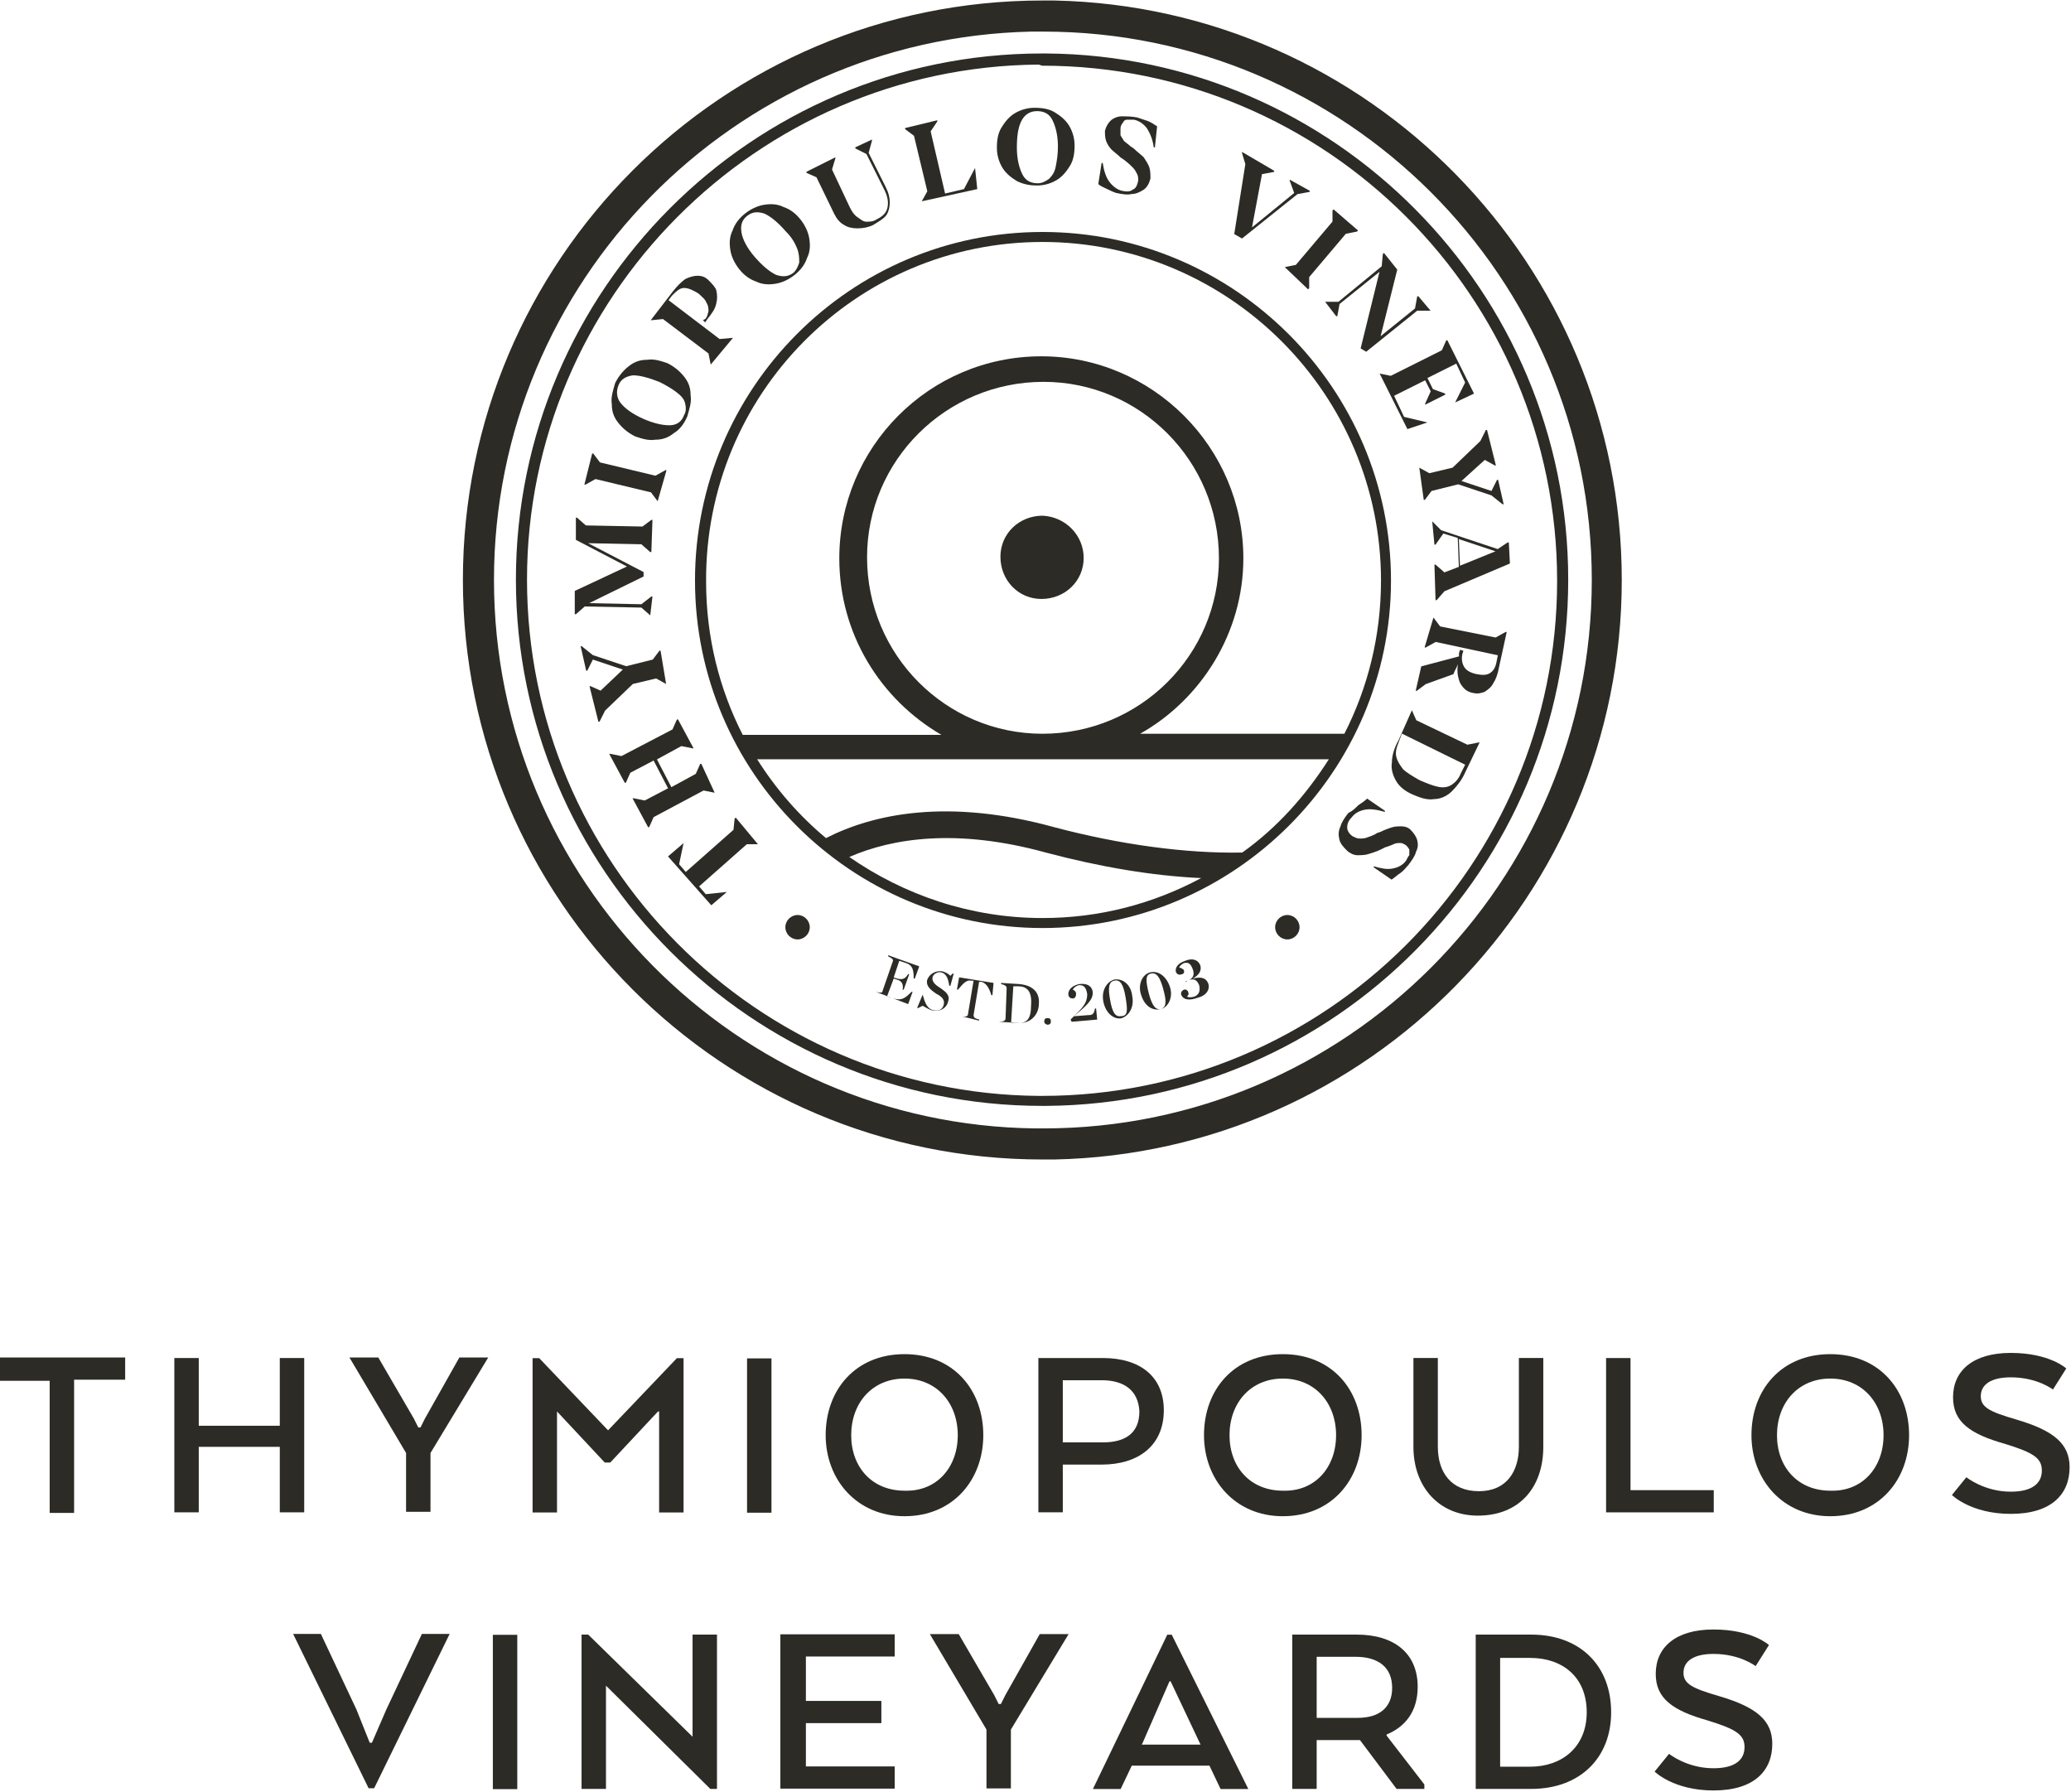 <?xml version="1.0" encoding="UTF-8"?>
<!--Generator: Adobe Illustrator 19.2.1, SVG Export Plug-In . SVG Version: 6.00 Build 0)-->
<svg version="1.1" id="svg2" inkscape:version="0.92.3 (2405546, 2018-03-11)" sodipodi:docname="logo thymiopoulos.ai.svg" xmlns:cc="http://creativecommons.org/ns#" xmlns:dc="http://purl.org/dc/elements/1.1/" xmlns:inkscape="http://www.inkscape.org/namespaces/inkscape" xmlns:rdf="http://www.w3.org/1999/02/22-rdf-syntax-ns#" xmlns:sodipodi="http://sodipodi.sourceforge.net/DTD/sodipodi-0.dtd" xmlns:svg="http://www.w3.org/2000/svg" xmlns="http://www.w3.org/2000/svg" xmlns:xlink="http://www.w3.org/1999/xlink" x="0px" y="0px" width="248.7px" height="215.2px" viewBox="0 0 248.7 215.2" style="enable-background:new 0 0 248.7 215.2" xml:space="preserve"><style type="text/css">.st0{fill:#2D2B25;}</style><sodipodi:namedview bordercolor="#666666" borderopacity="1" gridtolerance="10" guidetolerance="10" id="namedview4" inkscape:current-layer="g10" inkscape:cx="149.38248" inkscape:cy="152.16339" inkscape:pageopacity="0" inkscape:pageshadow="2" inkscape:window-height="1135" inkscape:window-maximized="1" inkscape:window-width="1920" inkscape:window-x="0" inkscape:window-y="0" inkscape:zoom="1.9945483" objecttolerance="10" pagecolor="#ffffff" showgrid="false"/><g id="g10" transform="matrix(1.333,0,0,-1.333,0,334.667)" inkscape:groupmode="layer" inkscape:label="logo thymiopoulos"><g id="g12" transform="translate(51.476,78.88)"><path id="path14" inkscape:connector-curvature="0" class="st0" d="M-51.5,49.9h11.3v-2h-4.6V35.9h-2.2v11.9h-4.6V49.9z"/></g><g id="g16" transform="translate(78.906,64.933)"><path id="path18" inkscape:connector-curvature="0" class="st0" d="M-51.5,49.9h-2.2v5.9H-61v-5.9h-2.2v13.9h2.2v-6.1h7.3v6.1h2.2    V49.9z"/></g><g id="g20" transform="translate(92.882,78.88)"><path id="path22" inkscape:connector-curvature="0" class="st0" d="M-51.5,49.9h2.6l-5.2-8.6v-5.3h-2.2v5.3l-5.1,8.6h2.6l3.2-5.5    l0.4-0.8h0.2l0.4,0.8L-51.5,49.9z"/></g><g id="g24" transform="translate(110.779,74.021)"><path id="path26" inkscape:connector-curvature="0" class="st0" d="M-51.5,49.9l-4.3-4.6h-0.5l-4.3,4.6v-9.1h-2.2v13.9h0.6    l6.2-6.5l6.2,6.5h0.6V40.8h-2.2V49.9z"/></g><path id="path28" inkscape:connector-curvature="0" class="st0" d="M69.5,114.8h-2.2v13.9h2.2V114.8z"/><g id="g30"><g><g id="g32"><g id="g38" transform="translate(137.783,71.883)"><path id="path40" inkscape:connector-curvature="0" class="st0" d="M-51.5,49.9c0,2.9-1.9,5.1-4.8,5.1c-2.9,0-4.8-2.2-4.8-5.1       c0-2.9,1.9-5,4.8-5C-53.4,44.8-51.5,47-51.5,49.9 M-63.4,49.9c0,4.1,2.7,7.3,7.1,7.3c4.4,0,7.1-3.2,7.1-7.3       c0-4-2.7-7.3-7.1-7.3C-60.6,42.6-63.4,45.9-63.4,49.9"/></g><g id="g42" transform="translate(150.745,76.834)"><path id="path44" inkscape:connector-curvature="0" class="st0" d="M-51.5,49.9H-55v-5.6h3.6c2,0,3.3,0.8,3.3,2.8       C-48.2,49-49.5,49.9-51.5,49.9 M-57.3,51.9h5.9c3.4,0,5.5-1.7,5.5-4.7c0-3.2-2.3-4.9-5.6-4.9H-55V38h-2.2V51.9z"/></g><g id="g46" transform="translate(171.865,71.883)"><path id="path48" inkscape:connector-curvature="0" class="st0" d="M-51.5,49.9c0,2.9-1.9,5.1-4.8,5.1c-2.9,0-4.8-2.2-4.8-5.1       c0-2.9,1.9-5,4.8-5C-53.4,44.8-51.5,47-51.5,49.9 M-63.4,49.9c0,4.1,2.7,7.3,7.1,7.3c4.4,0,7.1-3.2,7.1-7.3       c0-4-2.7-7.3-7.1-7.3C-60.6,42.6-63.4,45.9-63.4,49.9"/></g><g id="g50" transform="translate(178.832,70.837)"><path id="path52" inkscape:connector-curvature="0" class="st0" d="M-51.5,49.9v8h2.2v-8c0-2.3,1.2-4,3.7-4       c2.5,0,3.6,1.8,3.6,4v8h2.2v-8c0-3.6-2.1-6.2-5.9-6.2C-49.2,43.7-51.5,46.3-51.5,49.9"/></g><g id="g54" transform="translate(196.189,64.933)"><path id="path56" inkscape:connector-curvature="0" class="st0" d="M-51.5,49.9v13.9h2.2V51.9h7.5v-2H-51.5z"/></g><g id="g58" transform="translate(221.185,71.883)"><path id="path60" inkscape:connector-curvature="0" class="st0" d="M-51.5,49.9c0,2.9-1.9,5.1-4.8,5.1c-2.9,0-4.8-2.2-4.8-5.1       c0-2.9,1.9-5,4.8-5C-53.4,44.8-51.5,47-51.5,49.9 M-63.4,49.9c0,4.1,2.7,7.3,7.1,7.3c4.4,0,7.1-3.2,7.1-7.3       c0-4-2.7-7.3-7.1-7.3C-60.6,42.6-63.4,45.9-63.4,49.9"/></g><g id="g62" transform="translate(228.645,68.094)"><path id="path64" inkscape:connector-curvature="0" class="st0" d="M-51.5,49.9c0,0,1.6-1.3,4-1.3c2,0,2.8,0.8,2.8,1.9       c0,1.1-0.7,1.6-3.3,2.4c-3.2,0.9-4.7,2-4.7,4.2c0,2.4,1.8,4,5.2,4c3.5,0,5-1.4,5-1.4l-1.2-1.9c0,0-1.4,1.1-3.8,1.1       c-1.7,0-2.7-0.6-2.7-1.7c0-1,0.8-1.4,3.2-2.1c3.4-1,4.8-2.2,4.8-4.3c0-2.4-1.6-4.2-5.3-4.2c-3.6,0-5.3,1.7-5.3,1.7L-51.5,49.9z       "/></g><g id="g66" transform="translate(85.007,44.18)"><path id="path68" inkscape:connector-curvature="0" class="st0" d="M-51.5,49.9l1.3,3l3.2,6.8h2.5l-6.8-13.9h-0.5l-6.8,13.9       h2.5l3.2-6.8l1.2-3H-51.5z"/></g><path id="path70" inkscape:connector-curvature="0" class="st0" d="M46.6,89.9h-2.2v13.9h2.2V89.9z"/><g id="g72" transform="translate(116.091,40.019)"><path id="path74" inkscape:connector-curvature="0" class="st0" d="M-51.5,49.9h-0.6l-9.4,9.3v-9.3h-2.2v13.9h0.6l9.4-9.2v9.2       h2.2V49.9z"/></g><g id="g76" transform="translate(130.901,45.946)"><path id="path78" inkscape:connector-curvature="0" class="st0" d="M-51.5,49.9h-6.8V46h8v-2h-10.3v13.9h10.3v-2h-8v-4h6.8       V49.9z"/></g><g id="g80" transform="translate(145.169,53.966)"><path id="path82" inkscape:connector-curvature="0" class="st0" d="M-51.5,49.9h2.6l-5.2-8.6v-5.3h-2.2v5.3l-5.1,8.6h2.6       l3.2-5.5l0.4-0.8h0.2l0.4,0.8L-51.5,49.9z"/></g><g id="g84" transform="translate(156.958,49.712)"><path id="path86" inkscape:connector-curvature="0" class="st0" d="M-51.5,49.9h-0.1l-2.4-5.5l-0.1-0.2h5.3l-0.1,0.2       L-51.5,49.9z M-51.8,54.1h0.4l6.9-13.9H-47l-1,2.1h-7l-1-2.1h-2.5L-51.8,54.1z"/></g><g id="g88" transform="translate(173.616,51.92)"><path id="path90" inkscape:connector-curvature="0" class="st0" d="M-51.5,49.9H-55v-5.5h3.7c1.9,0,3.1,0.9,3.1,2.7       C-48.2,49-49.5,49.9-51.5,49.9 M-57.3,51.9h5.9c3.4,0,5.5-1.7,5.5-4.7c0-2.2-1.1-3.6-2.8-4.3v-0.1l3.4-4.4V38h-2.5l-3.3,4.4       H-55V38h-2.2V51.9z"/></g><g id="g92" transform="translate(186.644,51.92)"><path id="path94" inkscape:connector-curvature="0" class="st0" d="M-51.5,49.9V40h2.7c2.9,0,5.1,1.8,5.1,4.9       c0,3.2-2.2,4.9-5.1,4.9H-51.5z M-48.7,38h-5v13.9h5c4.4,0,7.2-2.8,7.2-7C-41.5,40.8-44.3,38-48.7,38"/></g><g id="g96" transform="translate(201.861,43.18)"><path id="path98" inkscape:connector-curvature="0" class="st0" d="M-51.5,49.9c0,0,1.6-1.3,4-1.3c2,0,2.8,0.8,2.8,1.9       c0,1.1-0.7,1.6-3.3,2.4c-3.2,0.9-4.7,2-4.7,4.2c0,2.4,1.8,4,5.2,4c3.5,0,5-1.4,5-1.4l-1.2-1.9c0,0-1.4,1.1-3.8,1.1       c-1.7,0-2.7-0.6-2.7-1.7c0-1,0.8-1.4,3.2-2.1c3.4-1,4.8-2.2,4.8-4.3c0-2.4-1.6-4.2-5.3-4.2c-3.6,0-5.3,1.7-5.3,1.7L-51.5,49.9z       "/></g><g id="g100" transform="translate(145.411,180.267)"><path id="path102" inkscape:connector-curvature="0" class="st0" d="M-51.5,49.9c-17.3,0-31.3-14.1-31.3-31.4       c0-17.3,14.1-31.3,31.3-31.3c17.3,0,31.4,14.1,31.4,31.3C-20.1,35.8-34.2,49.9-51.5,49.9 M-51.5,49C-34.7,49-21,35.3-21,18.5       c0-5-1.2-9.7-3.3-13.8l-18.4,0c5.5,3.1,9.3,9.1,9.3,15.8c0,10-8.2,18.2-18.2,18.2c-10.1,0-18.2-8.2-18.2-18.2       c0-6.8,3.7-12.7,9.2-15.9l-17.9,0c-2.1,4.1-3.3,8.8-3.3,13.8C-81.9,35.3-68.3,49-51.5,49 M-51.5,4.7c-8.7,0-15.8,7.1-15.8,15.9       c0,8.7,7.1,15.8,15.9,15.8c8.7,0,15.8-7.1,15.8-15.9C-35.6,11.8-42.7,4.7-51.5,4.7 M-68.9-6.4C-65-4.7-59.2-3.8-51.2-6       c4.9-1.3,9.6-2.1,14-2.3c-4.3-2.3-9.1-3.6-14.3-3.6C-58-11.9-64-9.8-68.9-6.4 M-33.5-6c-5-0.1-11,0.7-17,2.3       c-9.5,2.6-16.2,1.2-20.5-1c-2.4,2-4.5,4.4-6.2,7.1l51.5,0C-27.8-0.9-30.4-3.8-33.5-6"/></g><g id="g104" transform="translate(145.426,154.709)"><path id="path106" inkscape:connector-curvature="0" class="st0" d="M-51.5,49.9c-2.1,0-3.8-1.6-3.8-3.7c0-2.1,1.6-3.8,3.7-3.8       c2.1,0,3.8,1.6,3.8,3.7C-47.8,48.1-49.4,49.8-51.5,49.9"/></g><g id="g108" transform="translate(119.779,125.116)"><path id="path110" inkscape:connector-curvature="0" class="st0" d="M-51.5,49.9l-1,0l-4.3-3.8l0.6-0.7l1.9,0.2l0,0l-1.4-1.2       l-3.9,4.4l1.4,1.2l0,0l-0.4-1.9l0.6-0.7l4.3,3.8l0.1,1l0.1,0.1L-51.5,49.9L-51.5,49.9z"/></g><g id="g112" transform="translate(115.882,129.755)"><path id="path114" inkscape:connector-curvature="0" class="st0" d="M-51.5,49.9l-1,0.2l-4.5-2.4l-0.4-0.9l-0.1,0l-1.4,2.6       l0.1,0l1-0.2l2.1,1.1l-1.3,2.5l-2.1-1.1l-0.4-0.9l-0.1,0l-1.4,2.6l0.1,0l1-0.2l4.6,2.4l0.4,0.9l0.1,0l1.4-2.6l-0.1,0l-1,0.2       l-2.2-1.2l1.3-2.5l2.2,1.2l0.4,0.9l0.1,0L-51.5,49.9L-51.5,49.9z"/></g><g id="g116" transform="translate(111.508,139.55)"><path id="path118" inkscape:connector-curvature="0" class="st0" d="M-51.5,49.9l-0.9,0.5l-2.1-0.5l-2.5-2.4l-0.5-1l-0.1,0       l-0.8,3.2l0.1,0l0.9-0.4l2,1.9l-2.7,0.9l-0.5-1l-0.1,0l-0.5,2.2l0.1,0l1-0.8l3-1l2.4,0.6l0.6,0.8l0.1,0L-51.5,49.9L-51.5,49.9z       "/></g><g id="g120" transform="translate(110.079,145.733)"><path id="path122" inkscape:connector-curvature="0" class="st0" d="M-51.5,49.9l-0.8,0.7l-5.1,0.1l-0.8-0.7l-0.1,0l0,2.1       l4.7,2.2l-4.6,2.4l0,2l0.1,0l0.8-0.7l5.1-0.1l0.8,0.6l0.1,0l-0.1-2.9l-0.1,0l-0.8,0.7l-4.8,0.1l5-2.6l0-0.4L-57,51l4.7-0.1       l0.9,0.7l0.1,0L-51.5,49.9L-51.5,49.9z"/></g><g id="g124" transform="translate(110.746,156.011)"><path id="path126" inkscape:connector-curvature="0" class="st0" d="M-51.5,49.9l-0.6,0.8l-5,1.2l-0.9-0.5l-0.1,0l0.7,2.8       l0.1,0l0.6-0.8l5-1.2l0.9,0.5l0.1,0L-51.5,49.9L-51.5,49.9z"/></g><g id="g128" transform="translate(112.216,162.154)"><path id="path130" inkscape:connector-curvature="0" class="st0" d="M-51.5,49.9c-0.5-0.4-1-0.6-1.7-0.6       c-0.6-0.1-1.2,0.1-1.8,0.3c-0.6,0.3-1.1,0.7-1.5,1.2c-0.4,0.5-0.6,1-0.6,1.7c-0.1,0.6,0.1,1.2,0.3,1.9c0.3,0.6,0.7,1.1,1.2,1.5       c0.5,0.4,1,0.6,1.7,0.6c0.6,0.1,1.2-0.1,1.8-0.3c0.6-0.3,1.1-0.7,1.5-1.2c0.4-0.5,0.6-1,0.6-1.7c0.1-0.6-0.1-1.2-0.3-1.9       C-50.6,50.7-51,50.2-51.5,49.9 M-50.5,52.6c-0.1,0.4-0.4,0.7-0.8,1c-0.4,0.3-0.9,0.6-1.5,0.9c-1,0.4-1.8,0.6-2.4,0.6       c-0.7-0.1-1.1-0.4-1.3-0.9c-0.2-0.5-0.2-1.1,0.2-1.6c0.4-0.5,1.1-1,2-1.4c0.9-0.4,1.7-0.6,2.4-0.6c0.6,0,1.1,0.3,1.3,0.9       C-50.4,51.8-50.4,52.2-50.5,52.6"/></g><g id="g132" transform="translate(115.527,168.323)"><path id="path134" inkscape:connector-curvature="0" class="st0" d="M-51.5,49.9l-0.2,1l-4.1,3.1l-1-0.1l-0.1,0l2,2.6       c0.4,0.5,0.7,0.8,1.1,1.1c0.4,0.2,0.8,0.3,1.1,0.3c0.4,0,0.7-0.1,1-0.4c0.3-0.3,0.6-0.6,0.7-0.9c0.1-0.4,0.1-0.8,0-1.2       c-0.1-0.5-0.4-0.9-0.8-1.4l-0.2-0.3l-0.2,0.2L-52,54c0.2,0.2,0.2,0.4,0.3,0.7c0,0.2,0,0.5-0.2,0.8c-0.1,0.3-0.4,0.5-0.7,0.8       c-0.5,0.3-0.9,0.5-1.3,0.5c-0.4,0-0.7-0.3-1.1-0.7l-0.3-0.4l4.6-3.5l1.1,0.1l0.1,0L-51.5,49.9L-51.5,49.9z"/></g><g id="g136" transform="translate(121.4,175.61)"><path id="path138" inkscape:connector-curvature="0" class="st0" d="M-51.5,49.9c-0.6-0.1-1.2-0.1-1.8,0.2       c-0.6,0.2-1.1,0.6-1.5,1.1c-0.4,0.5-0.7,1.1-0.8,1.7s-0.1,1.2,0.2,1.8c0.2,0.6,0.6,1.1,1.1,1.5c0.5,0.4,1.1,0.7,1.7,0.8       c0.6,0.1,1.2,0.1,1.8-0.2c0.6-0.2,1.1-0.6,1.5-1.1c0.4-0.5,0.7-1.1,0.8-1.7c0.1-0.6,0.1-1.2-0.2-1.8c-0.2-0.6-0.6-1.1-1.1-1.5       C-50.3,50.3-50.9,50-51.5,49.9 M-49.4,51.8c0,0.4,0,0.8-0.2,1.3c-0.2,0.5-0.5,1-1,1.5c-0.7,0.8-1.3,1.3-1.9,1.6       c-0.6,0.2-1.1,0.2-1.6-0.2c-0.5-0.4-0.6-0.9-0.5-1.5c0.1-0.6,0.5-1.4,1.2-2.2c0.7-0.8,1.3-1.3,1.9-1.6c0.6-0.2,1.1-0.2,1.6,0.2       C-49.6,51.2-49.5,51.5-49.4,51.8"/></g><g id="g140" transform="translate(128.755,180.593)"><path id="path142" inkscape:connector-curvature="0" class="st0" d="M-51.5,49.9c-0.5,0-0.9,0.1-1.2,0.3       c-0.4,0.2-0.7,0.6-0.9,1l-1.6,3.3l-0.9,0.4l0,0.1l2.6,1.3l0-0.1l-0.3-1l1.6-3.4c0.2-0.4,0.4-0.7,0.7-0.9       c0.3-0.2,0.5-0.4,0.8-0.4c0.3,0,0.6,0,0.9,0.2c0.6,0.3,0.9,0.6,1,1.1s0,1-0.3,1.6l-1.6,3.2l-1,0.5l0,0.1l1.5,0.7l0-0.1       l-0.3-1.1l1.5-3c0.3-0.6,0.4-1,0.4-1.5c0-0.4-0.1-0.8-0.3-1.1c-0.2-0.3-0.7-0.6-1.2-0.9C-50.5,50-51,49.9-51.5,49.9"/></g><g id="g144" transform="translate(134.54,183.03)"><path id="path146" inkscape:connector-curvature="0" class="st0" d="M-51.5,49.9l0.5,0.9l-1.2,5l-0.8,0.6l0,0.1l2.9,0.7l0-0.1       l-0.6-0.9l1.3-5.6l1.7,0.4l1,1.9l0,0l0.2-1.9L-51.5,49.9L-51.5,49.9z"/></g><g id="g148" transform="translate(143.107,184.853)"><path id="path150" inkscape:connector-curvature="0" class="st0" d="M-51.5,49.9c-0.5,0.3-1,0.7-1.3,1.2       c-0.3,0.5-0.5,1.1-0.5,1.8c0,0.7,0.1,1.3,0.4,1.8c0.3,0.5,0.7,1,1.2,1.3c0.5,0.3,1.1,0.5,1.8,0.5c0.7,0,1.3-0.1,1.8-0.4       c0.5-0.3,1-0.7,1.3-1.2c0.3-0.5,0.5-1.1,0.5-1.8c0-0.7-0.1-1.3-0.4-1.8c-0.3-0.5-0.7-1-1.2-1.3c-0.5-0.3-1.1-0.5-1.8-0.5       C-50.3,49.5-50.9,49.6-51.5,49.9 M-48.6,50.1c0.3,0.3,0.5,0.6,0.6,1.1c0.1,0.5,0.2,1.1,0.2,1.8c0,1-0.2,1.8-0.5,2.4       c-0.3,0.6-0.8,0.8-1.4,0.8c-0.6,0-1.1-0.3-1.4-0.9c-0.3-0.6-0.4-1.4-0.4-2.4c0-1,0.2-1.8,0.5-2.4c0.3-0.6,0.8-0.8,1.4-0.8       C-49.2,49.7-48.9,49.9-48.6,50.1"/></g><g id="g152" transform="translate(151.342,184.084)"><path id="path154" inkscape:connector-curvature="0" class="st0" d="M-51.5,49.9c-0.4,0.2-0.7,0.3-0.9,0.5l0.3,1.9l0.1,0       c0.1-0.7,0.3-1.3,0.6-1.7c0.3-0.4,0.7-0.7,1.1-0.8c0.4-0.1,0.8-0.1,1,0.1c0.3,0.1,0.4,0.4,0.5,0.8c0,0.2,0,0.4-0.1,0.6       c-0.1,0.2-0.2,0.4-0.4,0.6c-0.2,0.2-0.4,0.4-0.8,0.7l-0.3,0.2c-0.3,0.3-0.6,0.5-0.8,0.7c-0.2,0.2-0.4,0.5-0.5,0.8       c-0.1,0.3-0.1,0.6-0.1,0.9c0.1,0.4,0.3,0.7,0.5,0.9s0.6,0.4,1,0.4s0.9,0,1.4-0.1c0.3-0.1,0.6-0.2,0.9-0.3       c0.3-0.1,0.6-0.3,0.9-0.5l-0.2-1.9l-0.1,0c-0.1,0.7-0.3,1.2-0.6,1.7c-0.3,0.4-0.7,0.7-1.2,0.8c-0.2,0-0.4,0-0.6,0       c-0.2,0-0.3-0.1-0.4-0.3c-0.1-0.1-0.2-0.3-0.2-0.5c0-0.2,0-0.4,0-0.6c0.1-0.2,0.2-0.3,0.3-0.5c0.2-0.2,0.4-0.3,0.6-0.5l0.3-0.2       c0.3-0.3,0.6-0.5,0.9-0.8c0.2-0.3,0.4-0.6,0.5-0.9c0.1-0.3,0.1-0.7,0.1-1c-0.1-0.4-0.3-0.8-0.6-1c-0.3-0.2-0.7-0.4-1.1-0.4       c-0.4-0.1-0.9,0-1.4,0.1C-50.8,49.6-51.1,49.7-51.5,49.9"/></g><g id="g156" transform="translate(163.69,186.379)"><path id="path158" inkscape:connector-curvature="0" class="st0" d="M-51.5,49.9l-0.3,1l0,0.1l2.9-1.7l0-0.1L-50,49l-0.9-4.8       l3.8,3.1l-0.4,1.1l0,0.1l1.8-1l0-0.1l-1.1-0.2l-5-4l-0.7,0.4L-51.5,49.9z"/></g><g id="g160" transform="translate(167.241,177.102)"><path id="path162" inkscape:connector-curvature="0" class="st0" d="M-51.5,49.9l1,0.2l3.3,3.9v1l0.1,0.1l2.2-1.9l-0.1-0.1       l-1-0.2l-3.3-3.9v-1l-0.1-0.1L-51.5,49.9L-51.5,49.9z"/></g><g id="g164" transform="translate(175.776,176.678)"><path id="path166" inkscape:connector-curvature="0" class="st0" d="M-51.5,49.9l-3.6-2.9l-0.2-1.1l-0.1,0l-1,1.3l0.1,0l1.1,0       l3.9,3.2l0.1,1.1l0.1,0.1l1.2-1.5l-1.5-6l3.1,2.5l0.2,1.1l0.1,0l1.1-1.3l-0.1,0l-1.1,0l-4.6-3.7l-0.5,0.3L-51.5,49.9z"/></g><g id="g168" transform="translate(175.791,167.509)"><path id="path170" inkscape:connector-curvature="0" class="st0" d="M-51.5,49.9l1-0.2l4.6,2.3l0.4,0.9l0.1,0l2.4-4.8l-1.7-0.8       l0,0l0.9,1.8l-0.8,1.7l-2.6-1.3l0.5-1l1.1-0.4l0-0.1l-1.8-0.9l0,0.1l0.5,1.1l-0.5,1l-2.8-1.4l0.9-1.9l2.1-0.5l0,0l-1.8-0.6       L-51.5,49.9L-51.5,49.9z"/></g><g id="g172" transform="translate(179.362,159.037)"><path id="path174" inkscape:connector-curvature="0" class="st0" d="M-51.5,49.9l0.9-0.5l2.1,0.5l2.5,2.4l0.5,1l0.1,0l0.8-3.2       l-0.1,0l-0.9,0.5l-2.1-1.9l2.7-0.9l0.5,1l0.1,0l0.5-2.2l-0.1,0l-1,0.8l-3,1l-2.4-0.6l-0.6-0.8l-0.1,0L-51.5,49.9L-51.5,49.9z"/></g><g id="g176" transform="translate(180.525,154.203)"><path id="path178" inkscape:connector-curvature="0" class="st0" d="M-51.5,49.9l0.8-0.8l5.1-1.7l0.9,0.6l0.1,0l0.1-1.9       l-5.9-2.5l-0.7-0.8l-0.1,0l-0.1,3.2l0.1,0l0.8-0.7l1.3,0.5l-0.1,2.6l-1.3,0.4l-0.7-1l-0.1,0L-51.5,49.9L-51.5,49.9z M-49,45.9       l3.2,1.3l-3.3,1.1L-49,45.9z"/></g><g id="g180" transform="translate(180.637,145.536)"><path id="path182" inkscape:connector-curvature="0" class="st0" d="M-51.5,49.9l0.6-0.8l5-1l0.9,0.5l0.1,0l-0.7-3.2       c-0.1-0.6-0.3-1.1-0.5-1.4c-0.2-0.4-0.5-0.6-0.8-0.8c-0.3-0.1-0.6-0.2-1-0.1c-0.6,0.1-0.9,0.4-1.2,0.9c-0.2,0.5-0.3,1-0.2,1.7       l0,0c-0.1-0.3-0.3-0.6-0.4-0.9l-2.5-0.9l-0.8-0.6l-0.1,0l0.5,2.2l3.4,0.9c0,0.1,0,0.2,0,0.3l0.1,0.3l0.3-0.1l-0.1-0.3       c-0.1-0.5,0-0.9,0.2-1.2c0.2-0.3,0.6-0.5,1.1-0.6c0.5-0.1,0.9-0.1,1.2,0.1c0.3,0.2,0.5,0.5,0.6,1.1l0.1,0.5l-5.6,1.2l-0.9-0.5       l-0.1,0L-51.5,49.9L-51.5,49.9z"/></g><g id="g184" transform="translate(178.693,137.181)"><path id="path186" inkscape:connector-curvature="0" class="st0" d="M-51.5,49.9l0.4-0.9l4.6-2.2l1,0.2l0.1,0l-1.3-2.7       c-0.3-0.7-0.8-1.3-1.2-1.7s-1-0.7-1.6-0.7c-0.6-0.1-1.2,0.1-1.9,0.4c-0.7,0.3-1.2,0.7-1.5,1.2c-0.3,0.5-0.5,1.1-0.4,1.7       c0,0.6,0.2,1.3,0.6,2L-51.5,49.9L-51.5,49.9z M-52.7,47c-0.2-0.5-0.3-0.9-0.2-1.3s0.3-0.7,0.6-1.1c0.3-0.3,0.8-0.6,1.5-1       c0.7-0.3,1.2-0.5,1.7-0.6c0.5-0.1,0.9,0,1.2,0.2c0.3,0.2,0.6,0.5,0.8,1l0.4,0.8l-5.7,2.8L-52.7,47z"/></g><g id="g188" transform="translate(173.864,128.627)"><path id="path190" inkscape:connector-curvature="0" class="st0" d="M-51.5,49.9c0.3,0.2,0.6,0.4,0.8,0.6l1.6-1.1l0-0.1       c-0.7,0.2-1.3,0.3-1.8,0.2c-0.5-0.1-0.9-0.3-1.2-0.7c-0.3-0.3-0.4-0.6-0.4-0.9c0-0.3,0.2-0.6,0.5-0.8c0.2-0.1,0.4-0.2,0.6-0.2       c0.2,0,0.5,0,0.7,0.1c0.3,0.1,0.6,0.2,0.9,0.4l0.3,0.1c0.4,0.2,0.7,0.3,1,0.4c0.3,0.1,0.6,0.1,0.9,0.1c0.3,0,0.6-0.1,0.8-0.3       c0.3-0.3,0.5-0.6,0.6-0.9c0.1-0.4,0.1-0.7-0.1-1.1c-0.1-0.4-0.4-0.8-0.7-1.2c-0.2-0.2-0.4-0.5-0.7-0.7       c-0.3-0.2-0.5-0.4-0.8-0.6l-1.6,1.1l0,0.1c0.7-0.2,1.2-0.3,1.7-0.2c0.5,0.1,0.9,0.3,1.2,0.7c0.1,0.2,0.2,0.4,0.3,0.5       c0,0.2,0,0.4,0,0.5c-0.1,0.2-0.2,0.3-0.3,0.4c-0.2,0.1-0.3,0.2-0.5,0.2c-0.2,0-0.4,0-0.6-0.1c-0.2-0.1-0.5-0.2-0.8-0.3       l-0.4-0.2c-0.4-0.2-0.8-0.3-1.1-0.4c-0.3-0.1-0.7-0.1-1-0.1c-0.3,0-0.7,0.2-0.9,0.4c-0.3,0.3-0.6,0.6-0.7,1       c-0.1,0.4-0.1,0.8,0.1,1.2c0.1,0.4,0.4,0.8,0.7,1.2C-52,49.4-51.8,49.6-51.5,49.9"/></g><g id="g192" transform="translate(130.413,111.816)"><path id="path194" inkscape:connector-curvature="0" class="st0" d="M-51.5,49.9c0.4-0.1,0.6-0.1,0.6,0.1l0.9,2.6       c0.1,0.2,0,0.3-0.4,0.5l0,0.1l2.8-1l-0.4-1.1l-0.1,0c0,0.8-0.1,1.2-0.7,1.4l-0.6,0.2l-0.5-1.5l0.3-0.1c0.4-0.1,0.7-0.1,1,0.4       l0.1,0l-0.5-1.4l-0.1,0c0.1,0.5-0.1,0.8-0.5,0.9l-0.3,0.1l-0.6-1.6l0.6-0.2c0.7-0.2,1,0,1.6,0.6l0.1,0l-0.4-1.1L-51.5,49.9       L-51.5,49.9z"/></g><g id="g196" transform="translate(134.619,111.563)"><path id="path198" inkscape:connector-curvature="0" class="st0" d="M-51.5,49.9L-51.5,49.9c0.2-0.7,0.4-1.3,1-1.4       c0.5-0.1,0.8,0.1,0.9,0.5c0.1,0.4-0.1,0.7-0.7,1c-0.4,0.3-0.9,0.6-0.8,1.2c0.2,0.6,0.8,0.9,1.4,0.8c0.3-0.1,0.5-0.2,0.7-0.4       l0.2,0.2l0.1,0l-0.3-1.1l-0.1,0c-0.1,0.7-0.3,1.1-0.7,1.2c-0.3,0.1-0.7-0.1-0.8-0.4c-0.1-0.4,0.2-0.7,0.7-1       c0.4-0.3,0.9-0.6,0.7-1.2c-0.1-0.5-0.6-1-1.5-0.8c-0.3,0.1-0.6,0.3-0.8,0.4l-0.4-0.2l-0.1,0L-51.5,49.9z"/></g><g id="g200" transform="translate(138.106,109.623)"><path id="path202" inkscape:connector-curvature="0" class="st0" d="M-51.5,49.9c0.4-0.1,0.6,0,0.6,0.2l0.5,3l-0.2,0       c-0.4,0.1-0.7-0.2-1.2-0.8l-0.1,0l0.2,1.1l3.1-0.5l-0.1-1.1l-0.1,0c-0.2,0.7-0.5,1.1-0.9,1.2l-0.2,0l-0.5-3       c0-0.2,0.1-0.3,0.5-0.4l0-0.1L-51.5,49.9L-51.5,49.9z"/></g><g id="g204" transform="translate(141.487,109.122)"><path id="path206" inkscape:connector-curvature="0" class="st0" d="M-51.5,49.9c0.4,0,0.6,0.1,0.6,0.3l0.1,2.7       c0,0.2-0.1,0.3-0.5,0.4l0,0.1l1.6-0.1c1.3-0.1,1.9-0.8,1.8-1.8c0-0.9-0.7-1.8-1.9-1.7L-51.5,49.9L-51.5,49.9z M-50,49.8       c1-0.1,1.4,0.3,1.4,1.6c0.1,1.3-0.4,1.7-1.2,1.7l-0.4,0l-0.2-3.3L-50,49.8z"/></g><g id="g208" transform="translate(145.572,109.157)"><path id="path210" inkscape:connector-curvature="0" class="st0" d="M-51.5,49.9c0,0.2,0.1,0.3,0.3,0.3c0.2,0,0.3-0.1,0.3-0.3       c0-0.2-0.1-0.3-0.3-0.3C-51.3,49.6-51.5,49.7-51.5,49.9"/></g><g id="g212" transform="translate(147.944,109.322)"><path id="path214" inkscape:connector-curvature="0" class="st0" d="M-51.5,49.9l0.7,0.7c0.6,0.6,0.8,1,0.8,1.6       c-0.1,0.6-0.3,0.8-0.7,0.8c-0.2,0-0.5-0.2-0.6-0.4c0.2-0.1,0.3-0.2,0.3-0.4c0-0.2-0.1-0.4-0.3-0.4c-0.2,0-0.4,0.1-0.4,0.4       c0,0.5,0.5,0.8,1,0.9c0.8,0.1,1.2-0.3,1.2-0.8c0-0.4-0.2-0.8-1-1.5l-0.7-0.6l0,0l1.3,0.1c0.4,0,0.5,0.1,0.6,0.6l0.1,0l0.1-1       l-2.3-0.2L-51.5,49.9z"/></g><g id="g216" transform="translate(150.9,110.932)"><path id="path218" inkscape:connector-curvature="0" class="st0" d="M-51.5,49.9c-0.2,1,0.3,1.8,1,2c0.8,0.1,1.5-0.5,1.6-1.5       c0.2-1-0.3-1.8-1-2C-50.6,48.3-51.3,48.9-51.5,49.9 M-49.5,50.3c-0.2,1.2-0.5,1.6-1,1.5c-0.5-0.1-0.6-0.6-0.4-1.7       c0.2-1.2,0.5-1.6,1-1.5C-49.3,48.6-49.3,49.1-49.5,50.3"/></g><g id="g220" transform="translate(154.294,111.569)"><path id="path222" inkscape:connector-curvature="0" class="st0" d="M-51.5,49.9c-0.3,0.9,0.1,1.8,0.8,2       c0.8,0.2,1.5-0.4,1.8-1.3c0.3-0.9-0.1-1.8-0.8-2C-50.5,48.4-51.2,48.9-51.5,49.9 M-49.5,50.4c-0.3,1.1-0.6,1.5-1.1,1.4       c-0.5-0.1-0.5-0.6-0.2-1.8c0.3-1.1,0.6-1.5,1.1-1.4C-49.2,48.8-49.2,49.3-49.5,50.4"/></g><g id="g224" transform="translate(157.936,111.502)"><path id="path226" inkscape:connector-curvature="0" class="st0" d="M-51.5,49.9c-0.1,0.2,0,0.4,0.2,0.5       c0.2,0.1,0.4-0.1,0.4-0.2c0.1-0.2,0-0.3-0.1-0.4c0.1-0.1,0.4-0.1,0.7,0c0.4,0.2,0.5,0.5,0.4,1c-0.2,0.5-0.5,0.7-1.1,0.4       l-0.1-0.1l0,0.1l0.1,0c0.6,0.2,0.7,0.6,0.5,1.1c-0.2,0.5-0.4,0.6-0.8,0.5c-0.2-0.1-0.4-0.3-0.4-0.4c0.1,0,0.3-0.1,0.4-0.2       c0.1-0.2,0-0.4-0.2-0.4c-0.2-0.1-0.4,0-0.5,0.2c-0.1,0.4,0.2,0.8,0.8,1c0.7,0.3,1.2,0.1,1.4-0.4c0.1-0.4,0-0.8-0.7-1.2l0,0       c0.7,0.2,1.2,0.1,1.4-0.4c0.2-0.5-0.1-1.1-0.9-1.3C-50.8,49.4-51.3,49.5-51.5,49.9"/></g><g id="g228" transform="translate(146.501,96.717)"><path id="path230" inkscape:connector-curvature="0" class="st0" d="M-51.5,49.9h-1.1c-28.8,0-52.2,23.4-52.2,52.2       c0,28.8,23.4,52.2,52.2,52.2l1.1,0c28.3-0.6,51.1-23.8,51.1-52.2C-0.4,73.7-23.2,50.5-51.5,49.9L-51.5,49.9z M-53.6,151.5       c-26.8-0.6-48.4-22.5-48.4-49.4c0-27,21.8-49.1,48.8-49.4l0.7,0h0c27.3,0,49.4,22.2,49.4,49.4c0,27.3-22.2,49.4-49.4,49.4h0       L-53.6,151.5z"/></g><g id="g232" transform="translate(145.777,101.546)"><path id="path234" inkscape:connector-curvature="0" class="st0" d="M-51.5,49.9h-0.4c-26.1,0-47.4,21.3-47.4,47.4       c0,26.1,21.3,47.4,47.4,47.4l0.4,0c25.9-0.2,47-21.4,47-47.4C-4.5,71.3-25.5,50.1-51.5,49.9L-51.5,49.9z M-52.2,143.7       c-25.4-0.2-46.1-21-46.1-46.4c0-25.5,20.7-46.3,46.1-46.5l0.3,0h0c25.6,0,46.4,20.8,46.4,46.4c0,25.6-20.8,46.4-46.4,46.4h0       L-52.2,143.7z"/></g><g id="g236" transform="translate(124.451,117.64)"><path id="path238" inkscape:connector-curvature="0" class="st0" d="M-51.5,49.9c0-0.6-0.5-1.1-1.1-1.1c-0.6,0-1.1,0.5-1.1,1.1       c0,0.6,0.5,1.1,1.1,1.1C-52,51-51.5,50.5-51.5,49.9"/></g><g id="g240" transform="translate(166.374,117.64)"><path id="path242" inkscape:connector-curvature="0" class="st0" d="M-51.5,49.9c0-0.6,0.5-1.1,1.1-1.1c0.6,0,1.1,0.5,1.1,1.1       c0,0.6-0.5,1.1-1.1,1.1C-51,51-51.5,50.5-51.5,49.9"/></g></g></g></g></g></svg>